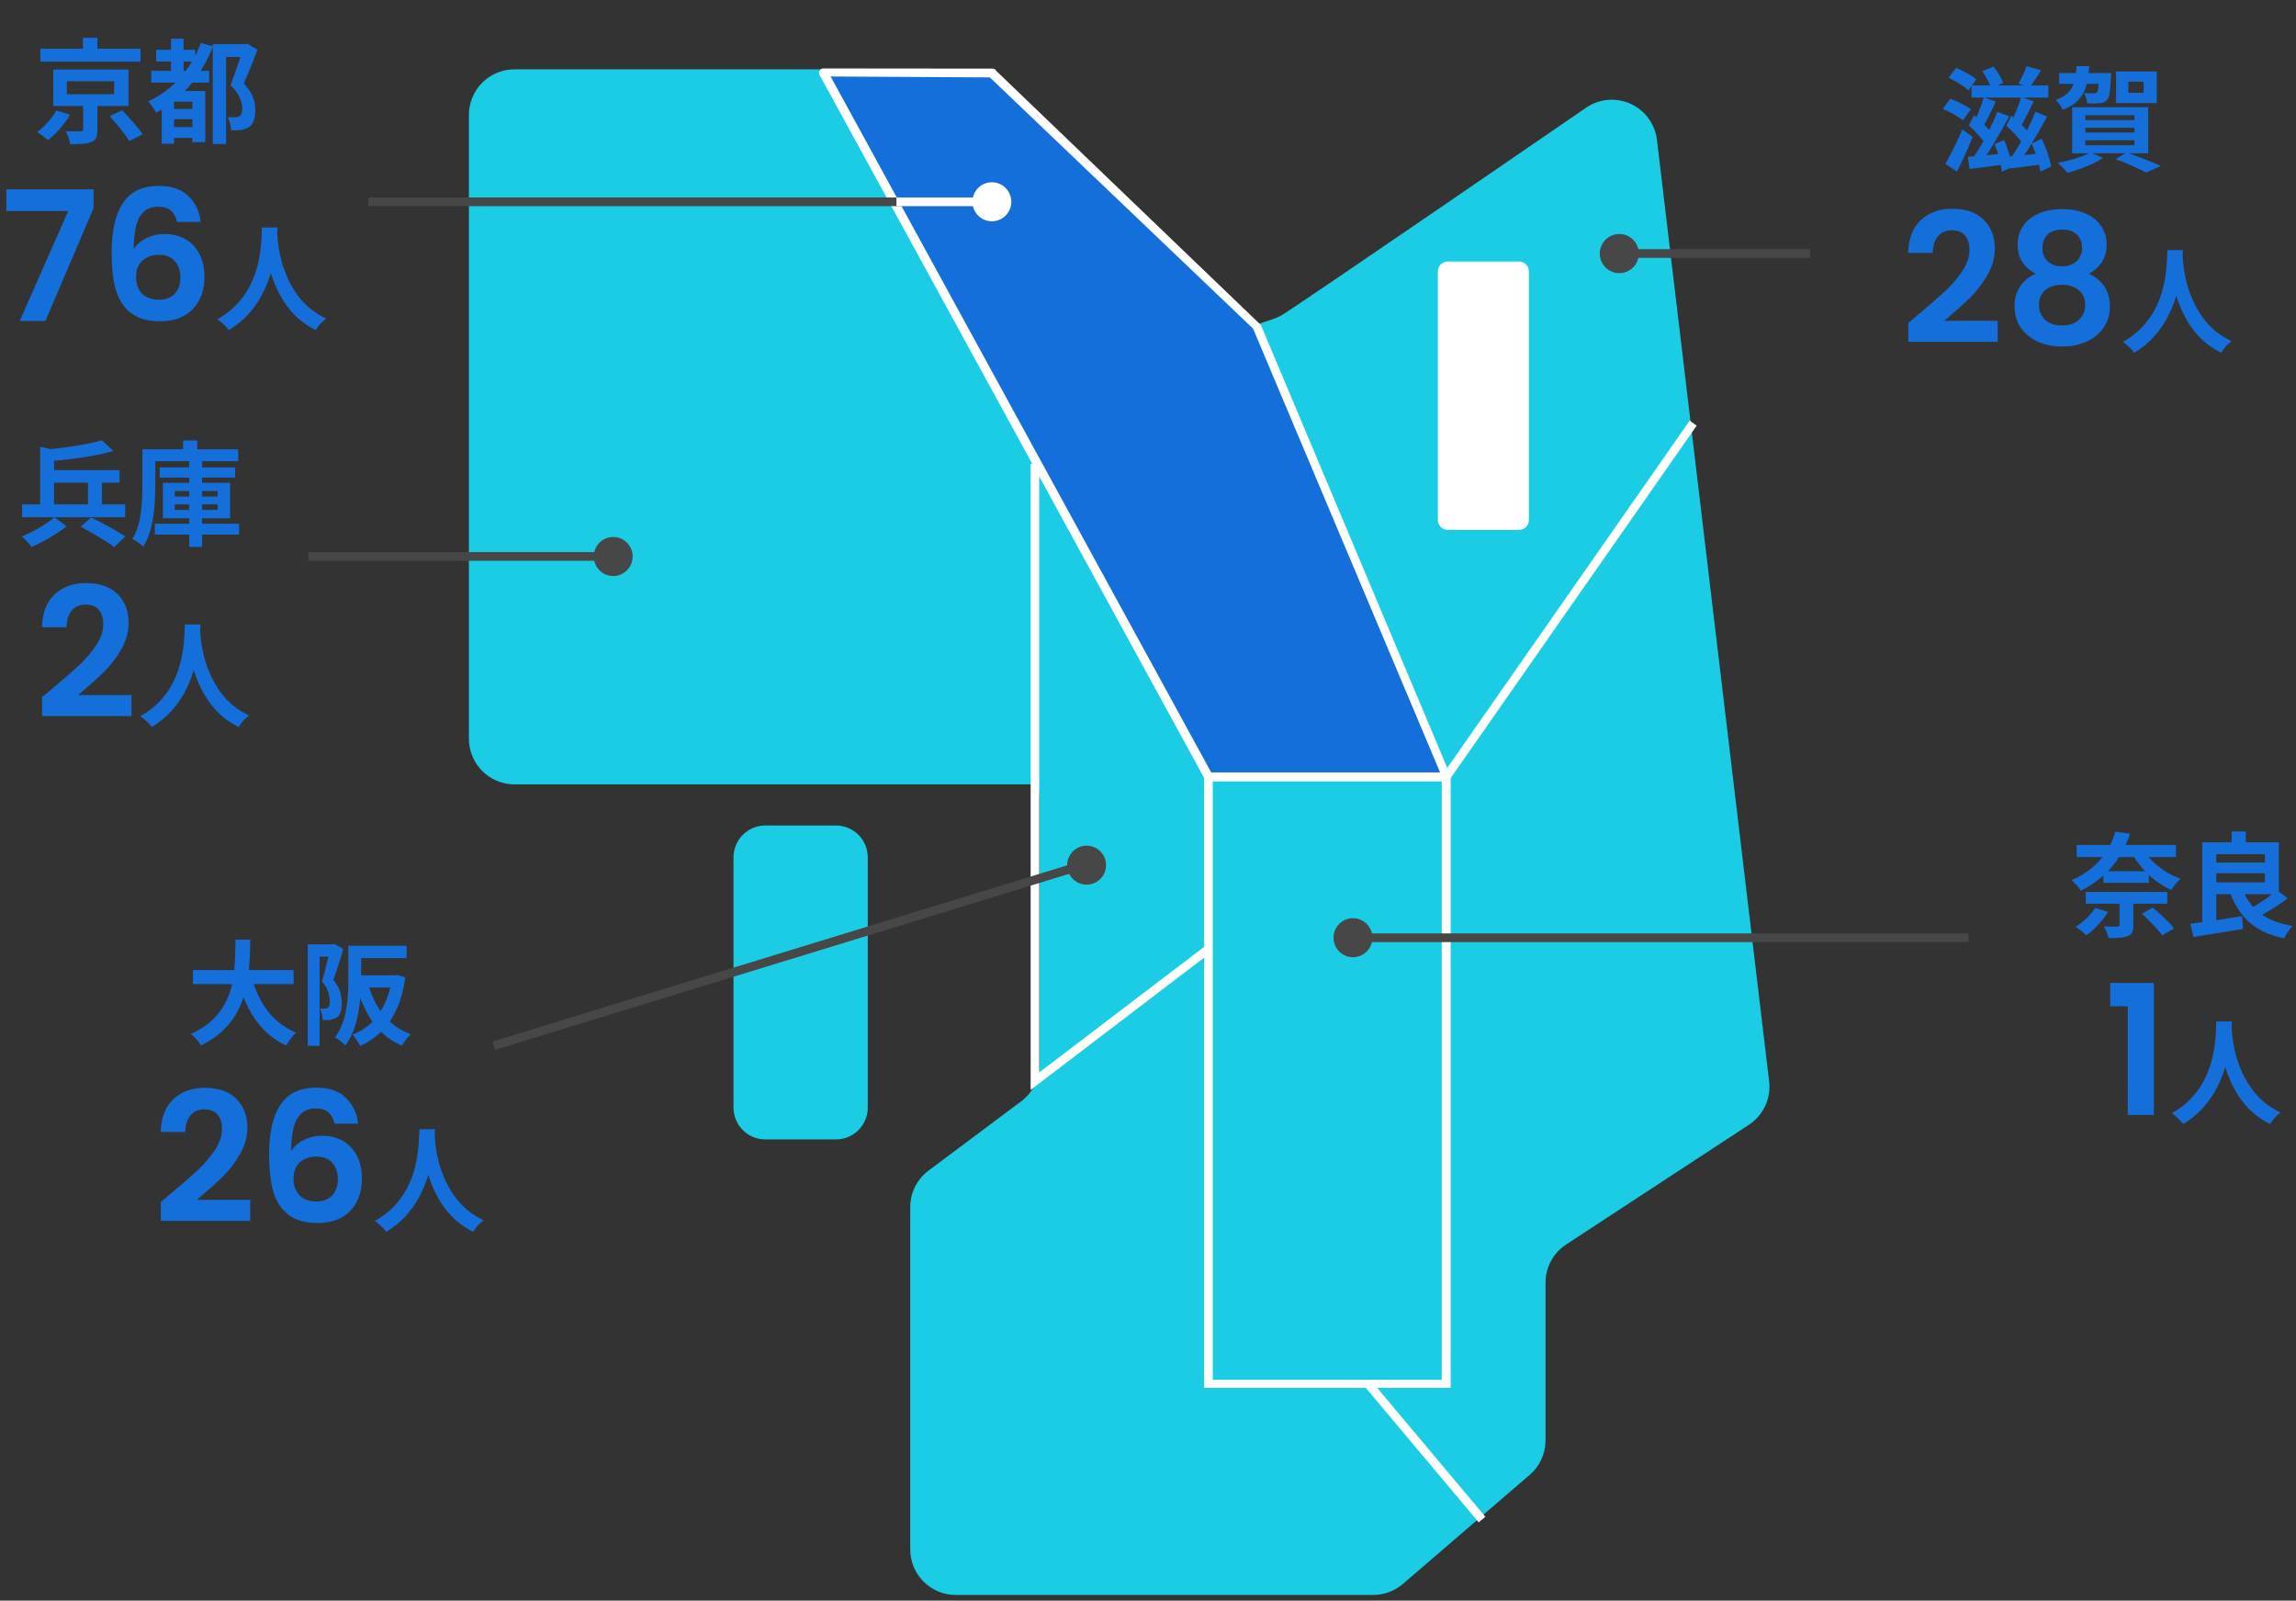 <svg width="406" height="283" viewBox="0 0 406 283" fill="none" xmlns="http://www.w3.org/2000/svg">
<rect x="0" y="0" width="406" height="283" fill="#333333" stroke="none"/>
<path d="M312.829 191.133L293.003 24.779C292.846 23.4 292.336 22.085 291.523 20.961C290.71 19.838 289.621 18.943 288.363 18.365C287.104 17.787 285.718 17.544 284.338 17.661C282.959 17.777 281.632 18.249 280.488 19.03C280.488 19.03 228.5 54.745 226.5 55.813C224.5 56.882 220.525 57.552 219.91 58.717C219.295 59.882 222.974 61.179 222.973 62.497V125.026C222.973 127.169 222.124 129.223 220.613 130.738C219.102 132.254 217.053 133.105 214.916 133.105H191.865C189.731 133.105 185.684 133.954 184.173 135.466C182.663 136.977 183.812 139.028 183.808 141.168V188.244C183.81 189.5 183.519 190.739 182.959 191.862C182.399 192.985 181.585 193.961 180.582 194.713L164.182 206.974C163.179 207.726 162.365 208.702 161.805 209.825C161.245 210.948 160.954 212.187 160.956 213.442V273.93C160.956 276.068 161.803 278.119 163.311 279.631C164.82 281.144 166.865 281.993 168.998 281.993H242.818C244.741 281.992 246.601 281.304 248.065 280.053L270.428 260.82C271.322 260.07 272.041 259.134 272.537 258.076C273.032 257.019 273.291 255.865 273.295 254.697V226.781C273.294 225.439 273.628 224.117 274.267 222.937C274.905 221.757 275.828 220.756 276.951 220.025L309.278 198.852C310.528 198.024 311.523 196.862 312.151 195.499C312.779 194.135 313.015 192.622 312.833 191.131L312.829 191.133Z" fill="#1ACDE5"/>
<path d="M268.935 58.214H227.135C225.022 58.219 220.992 57.387 219.487 55.899L177.527 14.573C176.024 13.091 174.001 12.26 171.893 12.259H90.993C89.934 12.254 88.884 12.459 87.905 12.862C86.925 13.265 86.034 13.859 85.284 14.608C84.533 15.357 83.938 16.248 83.531 17.228C83.125 18.209 82.916 19.261 82.916 20.322V130.603C82.916 132.743 83.763 134.795 85.27 136.31C86.778 137.825 88.824 138.678 90.958 138.682H268.935C271.072 138.682 273.121 137.83 274.632 136.315C276.143 134.8 276.992 132.745 276.992 130.603V66.291C276.992 64.149 276.143 62.094 274.632 60.579C273.121 59.065 271.072 58.214 268.935 58.214Z" fill="#1ACDE5"/>
<path d="M255.759 137.359L221.97 57.581C221.03 57.187 220.173 56.616 219.447 55.899L177.53 14.573C176.027 13.091 174.004 12.26 171.896 12.258H144.716L213.684 137.316L255.759 137.359Z" fill="#146FDB"/>
<path d="M147.827 145.954H135.327C132.223 145.954 129.707 148.477 129.707 151.589V195.819C129.707 198.931 132.223 201.454 135.327 201.454H147.827C150.931 201.454 153.447 198.931 153.447 195.819V151.589C153.447 148.477 150.931 145.954 147.827 145.954Z" fill="#1ACDE5"/>
<path d="M268.603 46.239H256.004C255.037 46.239 254.254 47.025 254.254 47.994V91.934C254.254 92.904 255.037 93.689 256.004 93.689H268.603C269.569 93.689 270.353 92.904 270.353 91.934V47.994C270.353 47.025 269.569 46.239 268.603 46.239Z" fill="white"/>
<path d="M255.76 138.121H213.685C213.549 138.12 213.416 138.081 213.3 138.011C213.184 137.94 213.089 137.84 213.025 137.72L144.914 13.237C144.854 13.122 144.822 12.994 144.822 12.864C144.822 12.734 144.854 12.605 144.914 12.49C144.975 12.378 145.064 12.284 145.172 12.216C145.279 12.148 145.403 12.109 145.53 12.102L175.45 12.131C175.603 12.121 175.755 12.157 175.888 12.234C176.02 12.31 176.127 12.425 176.195 12.562L222.974 57.479L256.462 137.058C256.51 137.175 256.529 137.301 256.516 137.427C256.504 137.552 256.46 137.673 256.39 137.777C256.323 137.884 256.23 137.972 256.12 138.032C256.01 138.092 255.886 138.123 255.76 138.121ZM214.187 136.583H254.656L221.584 58.11L175.034 13.684L146.878 13.525L214.187 136.583Z" fill="white"/>
<path d="M182.247 192.699V82.003H183.767V189.609L213.227 167.185L214.144 168.389L182.247 192.699Z" fill="white"/>
<path d="M298.783 74.377L255.13 136.906L256.368 137.789L300.021 75.261L298.783 74.377Z" fill="white"/>
<path d="M242.404 244.05L241.227 245.035L261.475 269.154L262.653 268.168L242.404 244.05Z" fill="white"/>
<path d="M256.519 245.381H212.925V136.568H256.519V245.381ZM214.458 243.943H254.942V138.12H214.459L214.458 243.943Z" fill="white"/>
<path d="M192.084 151.958L87.112 184.138L87.56 185.609L192.532 153.429L192.084 151.958Z" fill="#474747"/>
<path d="M193.156 156.26C193.807 156.06 194.383 155.67 194.813 155.141C195.243 154.612 195.507 153.967 195.571 153.288C195.635 152.609 195.497 151.926 195.174 151.325C194.851 150.724 194.358 150.233 193.757 149.913C193.155 149.594 192.473 149.46 191.796 149.53C191.119 149.599 190.478 149.868 189.953 150.303C189.429 150.737 189.044 151.318 188.849 151.972C188.654 152.626 188.656 153.323 188.856 153.975C188.989 154.408 189.205 154.811 189.493 155.16C189.781 155.51 190.134 155.799 190.534 156.011C190.933 156.223 191.37 156.354 191.82 156.397C192.27 156.44 192.724 156.393 193.156 156.26Z" fill="#474747"/>
<path d="M108.605 97.614H54.517V99.152H108.605V97.614Z" fill="#474747"/>
<path d="M108.433 101.84C110.333 101.84 111.874 100.296 111.874 98.39C111.874 96.484 110.333 94.94 108.433 94.94C106.533 94.94 104.992 96.484 104.992 98.39C104.992 100.296 106.533 101.84 108.433 101.84Z" fill="#474747"/>
<path d="M175.58 34.913H65.139V36.451H175.58V34.913Z" fill="#474747"/>
<path d="M175.409 39.124C176.205 39.12 176.975 38.84 177.588 38.331C178.2 37.822 178.618 37.115 178.77 36.332C178.922 35.549 178.798 34.737 178.42 34.035C178.042 33.332 177.433 32.783 176.696 32.481C175.96 32.179 175.142 32.142 174.381 32.376C173.62 32.611 172.964 33.102 172.524 33.767C172.085 34.433 171.888 35.23 171.969 36.024C172.05 36.818 172.402 37.559 172.967 38.121C173.288 38.441 173.669 38.695 174.088 38.867C174.507 39.039 174.956 39.126 175.409 39.124Z" fill="#474747"/>
<path d="M175.58 34.913H158.521V36.451H175.58V34.913Z" fill="white"/>
<path d="M175.409 39.124C176.205 39.12 176.975 38.84 177.588 38.331C178.2 37.822 178.618 37.115 178.77 36.332C178.922 35.549 178.798 34.737 178.42 34.035C178.042 33.332 177.433 32.783 176.696 32.481C175.96 32.179 175.142 32.142 174.381 32.376C173.62 32.611 172.964 33.102 172.524 33.767C172.085 34.433 171.888 35.23 171.969 36.024C172.05 36.818 172.402 37.559 172.967 38.121C173.288 38.441 173.669 38.695 174.088 38.867C174.507 39.039 174.956 39.126 175.409 39.124Z" fill="white"/>
<path d="M320.084 44.054H286.18V45.593H320.084V44.054Z" fill="#474747"/>
<path d="M286.352 41.367C285.668 41.364 284.999 41.565 284.429 41.944C283.859 42.323 283.414 42.863 283.15 43.496C282.886 44.129 282.816 44.826 282.948 45.499C283.079 46.172 283.407 46.79 283.89 47.276C284.373 47.762 284.988 48.093 285.659 48.228C286.329 48.363 287.025 48.295 287.657 48.033C288.289 47.772 288.829 47.328 289.21 46.758C289.59 46.188 289.793 45.517 289.793 44.832C289.793 43.915 289.431 43.036 288.786 42.387C288.141 41.738 287.266 41.371 286.352 41.367Z" fill="#474747"/>
<path d="M348.095 165.03H239.073V166.568H348.095V165.03Z" fill="#474747"/>
<path d="M239.245 169.242C241.145 169.242 242.686 167.697 242.686 165.792C242.686 163.886 241.145 162.341 239.245 162.341C237.345 162.341 235.804 163.886 235.804 165.792C235.804 167.697 237.345 169.242 239.245 169.242Z" fill="#474747"/>
<path d="M7.14 8.604H24.84V10.904H7.14V8.604ZM14.66 6.684H17.22V9.744H14.66V6.684ZM11.82 14.364V16.664H20.18V14.364H11.82ZM9.42 12.304H22.72V18.744H9.42V12.304ZM19.4 20.544L21.6 19.504C22.013 19.917 22.447 20.377 22.9 20.884C23.367 21.391 23.807 21.897 24.22 22.404C24.633 22.897 24.973 23.344 25.24 23.744L22.86 24.944C22.647 24.557 22.34 24.111 21.94 23.604C21.553 23.084 21.133 22.557 20.68 22.024C20.24 21.491 19.813 20.997 19.4 20.544ZM14.7 17.904H17.22V22.964C17.22 23.564 17.147 24.031 17 24.364C16.853 24.697 16.553 24.951 16.1 25.124C15.66 25.297 15.133 25.397 14.52 25.424C13.92 25.464 13.22 25.484 12.42 25.484C12.367 25.124 12.26 24.731 12.1 24.304C11.953 23.877 11.807 23.504 11.66 23.184C11.993 23.197 12.34 23.211 12.7 23.224C13.073 23.224 13.4 23.224 13.68 23.224C13.973 23.224 14.167 23.224 14.26 23.224C14.433 23.211 14.547 23.184 14.6 23.144C14.667 23.104 14.7 23.017 14.7 22.884V17.904ZM9.96 19.524L12.4 20.284C12.08 20.817 11.707 21.364 11.28 21.924C10.853 22.471 10.4 22.991 9.92 23.484C9.453 23.964 8.987 24.391 8.52 24.764C8.253 24.537 7.927 24.284 7.54 24.004C7.167 23.737 6.84 23.524 6.56 23.364C7.013 23.031 7.453 22.651 7.88 22.224C8.32 21.784 8.72 21.331 9.08 20.864C9.453 20.384 9.747 19.937 9.96 19.524ZM27.62 8.804H34.52V10.884H27.62V8.804ZM30 22.464H35.04V24.384H30V22.464ZM30 19.264H35.1V21.064H30V19.264ZM26.74 12.524H36.98V14.604H26.74V12.524ZM30.24 6.844H32.46V13.884H30.24V6.844ZM35.5 7.584L37.66 8.184C36.647 10.811 35.28 13.124 33.56 15.124C31.853 17.111 29.867 18.711 27.6 19.924C27.52 19.751 27.393 19.544 27.22 19.304C27.06 19.051 26.893 18.797 26.72 18.544C26.547 18.291 26.38 18.084 26.22 17.924C28.38 16.911 30.253 15.524 31.84 13.764C33.427 11.991 34.647 9.931 35.5 7.584ZM30.78 16.084H35V17.984H30.78V25.424H28.6V17.464L29.92 16.084H30.78ZM34.02 16.084H36.3V25.144H34.02V16.084ZM37.62 7.804H43.52V10.064H39.98V25.464H37.62V7.804ZM42.96 7.804H43.42L43.78 7.724L45.52 8.804C45.16 9.764 44.767 10.777 44.34 11.844C43.913 12.897 43.5 13.871 43.1 14.764C43.673 15.364 44.107 15.937 44.4 16.484C44.693 17.031 44.887 17.557 44.98 18.064C45.087 18.557 45.14 19.017 45.14 19.444C45.14 20.191 45.053 20.817 44.88 21.324C44.707 21.817 44.42 22.197 44.02 22.464C43.647 22.731 43.173 22.904 42.6 22.984C42.373 23.011 42.1 23.031 41.78 23.044C41.473 23.044 41.167 23.037 40.86 23.024C40.847 22.691 40.787 22.304 40.68 21.864C40.573 21.411 40.427 21.024 40.24 20.704C40.493 20.717 40.727 20.731 40.94 20.744C41.153 20.744 41.34 20.744 41.5 20.744C41.66 20.731 41.813 20.711 41.96 20.684C42.107 20.657 42.233 20.611 42.34 20.544C42.527 20.437 42.653 20.271 42.72 20.044C42.8 19.817 42.84 19.531 42.84 19.184C42.84 18.637 42.693 18.011 42.4 17.304C42.12 16.597 41.573 15.851 40.76 15.064C40.96 14.571 41.16 14.031 41.36 13.444C41.573 12.844 41.78 12.251 41.98 11.664C42.193 11.064 42.38 10.497 42.54 9.964C42.713 9.431 42.853 8.984 42.96 8.624V7.804Z" fill="#146FDB"/>
<path d="M16.544 36.802L8.032 56.738H3.488L12.064 37.314H1.12V33.474H16.544V36.802ZM31.323 39.234C31.11 38.338 30.737 37.666 30.203 37.218C29.691 36.77 28.945 36.546 27.963 36.546C26.491 36.546 25.403 37.144 24.699 38.338C24.017 39.512 23.665 41.432 23.643 44.098C24.155 43.245 24.902 42.584 25.883 42.114C26.865 41.624 27.931 41.378 29.083 41.378C30.47 41.378 31.697 41.677 32.763 42.274C33.83 42.872 34.662 43.746 35.259 44.898C35.857 46.029 36.155 47.394 36.155 48.994C36.155 50.509 35.846 51.864 35.227 53.058C34.63 54.232 33.745 55.149 32.571 55.81C31.398 56.472 30.001 56.802 28.379 56.802C26.161 56.802 24.411 56.312 23.131 55.33C21.873 54.349 20.987 52.984 20.475 51.234C19.985 49.464 19.739 47.288 19.739 44.706C19.739 40.802 20.411 37.858 21.755 35.874C23.099 33.869 25.222 32.866 28.123 32.866C30.363 32.866 32.102 33.474 33.339 34.69C34.577 35.906 35.291 37.421 35.483 39.234H31.323ZM28.059 45.058C26.929 45.058 25.979 45.389 25.211 46.05C24.443 46.712 24.059 47.672 24.059 48.93C24.059 50.189 24.411 51.181 25.115 51.906C25.841 52.632 26.854 52.994 28.155 52.994C29.307 52.994 30.214 52.642 30.875 51.938C31.558 51.234 31.899 50.285 31.899 49.09C31.899 47.853 31.569 46.872 30.907 46.146C30.267 45.421 29.318 45.058 28.059 45.058ZM46.32 40.218H49.08C49.053 40.778 49.007 41.498 48.94 42.378C48.873 43.258 48.747 44.238 48.56 45.318C48.387 46.385 48.12 47.505 47.76 48.678C47.4 49.852 46.907 51.025 46.28 52.198C45.667 53.358 44.88 54.472 43.92 55.538C42.973 56.592 41.82 57.532 40.46 58.358C40.247 58.052 39.953 57.725 39.58 57.378C39.22 57.032 38.84 56.718 38.44 56.438C39.773 55.692 40.893 54.838 41.8 53.878C42.707 52.918 43.447 51.912 44.02 50.858C44.593 49.792 45.033 48.725 45.34 47.658C45.647 46.578 45.867 45.558 46 44.598C46.133 43.638 46.213 42.778 46.24 42.018C46.267 41.258 46.293 40.658 46.32 40.218ZM48.98 40.758C48.993 41.012 49.02 41.412 49.06 41.958C49.1 42.505 49.18 43.158 49.3 43.918C49.42 44.678 49.6 45.505 49.84 46.398C50.093 47.278 50.427 48.185 50.84 49.118C51.253 50.052 51.767 50.965 52.38 51.858C52.993 52.752 53.733 53.578 54.6 54.338C55.48 55.098 56.507 55.758 57.68 56.318C57.293 56.598 56.933 56.925 56.6 57.298C56.28 57.672 56.02 58.025 55.82 58.358C54.593 57.745 53.52 57.018 52.6 56.178C51.693 55.325 50.913 54.405 50.26 53.418C49.62 52.418 49.087 51.405 48.66 50.378C48.233 49.352 47.887 48.345 47.62 47.358C47.367 46.358 47.173 45.432 47.04 44.578C46.907 43.725 46.813 42.985 46.76 42.358C46.72 41.732 46.687 41.278 46.66 40.998L48.98 40.758Z" fill="#146FDB"/>
<path d="M15.56 83.856H18.02V90.056H15.56V83.856ZM3.92 89.176H22.14V91.456H3.92V89.176ZM8.36 83.116H21.14V85.336H8.36V83.116ZM14.26 93.116L16.12 91.496C16.587 91.723 17.093 91.976 17.64 92.256C18.2 92.536 18.753 92.83 19.3 93.136C19.86 93.443 20.387 93.75 20.88 94.056C21.387 94.35 21.82 94.616 22.18 94.856L20.18 96.716C19.753 96.383 19.2 96.003 18.52 95.576C17.84 95.15 17.12 94.723 16.36 94.296C15.613 93.856 14.913 93.463 14.26 93.116ZM7.1 78.996L9.56 79.536V90.136H7.1V78.996ZM18.02 77.836L20.06 79.756C18.94 80.063 17.72 80.336 16.4 80.576C15.093 80.816 13.753 81.016 12.38 81.176C11.02 81.336 9.7 81.47 8.42 81.576C8.367 81.283 8.267 80.936 8.12 80.536C7.987 80.123 7.853 79.79 7.72 79.536C8.653 79.443 9.593 79.343 10.54 79.236C11.487 79.116 12.413 78.983 13.32 78.836C14.227 78.69 15.08 78.536 15.88 78.376C16.68 78.203 17.393 78.023 18.02 77.836ZM9.62 91.456L11.8 93.056C11.253 93.483 10.62 93.923 9.9 94.376C9.193 94.83 8.467 95.256 7.72 95.656C6.973 96.07 6.26 96.423 5.58 96.716C5.38 96.436 5.113 96.116 4.78 95.756C4.447 95.396 4.14 95.096 3.86 94.856C4.527 94.59 5.22 94.263 5.94 93.876C6.673 93.49 7.36 93.083 8 92.656C8.653 92.23 9.193 91.83 9.62 91.456ZM28.24 82.636H41.58V84.436H28.24V82.636ZM27.38 92.596H42.28V94.516H27.38V92.596ZM33.46 81.516H35.74V96.696H33.46V81.516ZM30.9 89.176V90.156H38.48V89.176H30.9ZM30.9 86.816V87.796H38.48V86.816H30.9ZM28.8 85.356H40.68V91.636H28.8V85.356ZM32.38 77.876H34.88V80.716H32.38V77.876ZM26.3 79.436H42.12V81.536H26.3V79.436ZM25.18 79.436H27.46V85.956C27.46 86.756 27.433 87.63 27.38 88.576C27.34 89.51 27.24 90.463 27.08 91.436C26.933 92.396 26.72 93.323 26.44 94.216C26.16 95.11 25.787 95.923 25.32 96.656C25.187 96.51 25 96.343 24.76 96.156C24.533 95.983 24.293 95.81 24.04 95.636C23.8 95.476 23.587 95.363 23.4 95.296C23.813 94.63 24.14 93.903 24.38 93.116C24.62 92.33 24.793 91.523 24.9 90.696C25.02 89.856 25.093 89.036 25.12 88.236C25.16 87.423 25.18 86.663 25.18 85.956V79.436Z" fill="#146FDB"/>
<path d="M9.104 121.871C11.152 120.165 12.784 118.746 14 117.615C15.216 116.463 16.229 115.269 17.04 114.031C17.851 112.794 18.256 111.578 18.256 110.383C18.256 109.295 18 108.442 17.488 107.823C16.976 107.205 16.187 106.895 15.12 106.895C14.053 106.895 13.232 107.258 12.656 107.983C12.08 108.687 11.781 109.658 11.76 110.895H7.408C7.493 108.335 8.251 106.394 9.68 105.071C11.131 103.749 12.965 103.087 15.184 103.087C17.616 103.087 19.483 103.738 20.784 105.039C22.085 106.319 22.736 108.015 22.736 110.127C22.736 111.791 22.288 113.381 21.392 114.895C20.496 116.41 19.472 117.733 18.32 118.863C17.168 119.973 15.664 121.317 13.808 122.895H23.248V126.607H7.44V123.279L9.104 121.871ZM32.695 110.407H35.455C35.428 110.967 35.382 111.687 35.315 112.567C35.248 113.447 35.122 114.427 34.935 115.507C34.762 116.574 34.495 117.694 34.135 118.867C33.775 120.041 33.282 121.214 32.655 122.387C32.042 123.547 31.255 124.661 30.295 125.727C29.348 126.781 28.195 127.721 26.835 128.547C26.622 128.241 26.328 127.914 25.955 127.567C25.595 127.221 25.215 126.907 24.815 126.627C26.148 125.881 27.268 125.027 28.175 124.067C29.082 123.107 29.822 122.101 30.395 121.047C30.968 119.981 31.408 118.914 31.715 117.847C32.022 116.767 32.242 115.747 32.375 114.787C32.508 113.827 32.588 112.967 32.615 112.207C32.642 111.447 32.668 110.847 32.695 110.407ZM35.355 110.947C35.368 111.201 35.395 111.601 35.435 112.147C35.475 112.694 35.555 113.347 35.675 114.107C35.795 114.867 35.975 115.694 36.215 116.587C36.468 117.467 36.802 118.374 37.215 119.307C37.628 120.241 38.142 121.154 38.755 122.047C39.368 122.941 40.108 123.767 40.975 124.527C41.855 125.287 42.882 125.947 44.055 126.507C43.668 126.787 43.308 127.114 42.975 127.487C42.655 127.861 42.395 128.214 42.195 128.547C40.968 127.934 39.895 127.207 38.975 126.367C38.068 125.514 37.288 124.594 36.635 123.607C35.995 122.607 35.462 121.594 35.035 120.567C34.608 119.541 34.262 118.534 33.995 117.547C33.742 116.547 33.548 115.621 33.415 114.767C33.282 113.914 33.188 113.174 33.135 112.547C33.095 111.921 33.062 111.467 33.035 111.187L35.355 110.947Z" fill="#146FDB"/>
<path d="M34.12 171.514H51.92V173.994H34.12V171.514ZM44.4 172.514C44.8 174.034 45.353 175.454 46.06 176.774C46.767 178.094 47.64 179.247 48.68 180.234C49.733 181.221 50.96 182.001 52.36 182.574C52.16 182.747 51.947 182.967 51.72 183.234C51.507 183.501 51.293 183.774 51.08 184.054C50.88 184.347 50.713 184.607 50.58 184.834C49.047 184.114 47.727 183.187 46.62 182.054C45.527 180.921 44.607 179.601 43.86 178.094C43.113 176.574 42.487 174.901 41.98 173.074L44.4 172.514ZM41.64 166.134H44.26C44.247 167.147 44.213 168.221 44.16 169.354C44.12 170.474 44.02 171.614 43.86 172.774C43.7 173.934 43.44 175.087 43.08 176.234C42.733 177.367 42.24 178.461 41.6 179.514C40.973 180.554 40.16 181.527 39.16 182.434C38.173 183.341 36.967 184.141 35.54 184.834C35.353 184.514 35.093 184.161 34.76 183.774C34.427 183.387 34.087 183.067 33.74 182.814C35.1 182.201 36.24 181.494 37.16 180.694C38.08 179.881 38.827 179.007 39.4 178.074C39.987 177.127 40.433 176.147 40.74 175.134C41.047 174.107 41.253 173.074 41.36 172.034C41.48 170.994 41.553 169.974 41.58 168.974C41.607 167.974 41.627 167.027 41.64 166.134ZM62.52 167.214H71.9V169.394H62.52V167.214ZM61.6 167.214H63.86V173.074C63.86 173.927 63.827 174.867 63.76 175.894C63.693 176.921 63.56 177.974 63.36 179.054C63.173 180.121 62.893 181.154 62.52 182.154C62.147 183.154 61.66 184.054 61.06 184.854C60.94 184.707 60.767 184.534 60.54 184.334C60.313 184.147 60.08 183.967 59.84 183.794C59.613 183.621 59.413 183.494 59.24 183.414C59.787 182.667 60.22 181.861 60.54 180.994C60.86 180.127 61.093 179.234 61.24 178.314C61.4 177.394 61.5 176.487 61.54 175.594C61.58 174.687 61.6 173.847 61.6 173.074V167.214ZM62.6 172.434H69.84V174.594H62.6V172.434ZM69.34 172.434H69.76L70.18 172.374L71.68 172.774C71.373 174.934 70.867 176.801 70.16 178.374C69.453 179.947 68.56 181.267 67.48 182.334C66.413 183.401 65.153 184.267 63.7 184.934C63.607 184.734 63.48 184.507 63.32 184.254C63.173 184.014 63.007 183.767 62.82 183.514C62.647 183.274 62.48 183.081 62.32 182.934C63.587 182.454 64.7 181.754 65.66 180.834C66.62 179.901 67.413 178.761 68.04 177.414C68.667 176.067 69.1 174.547 69.34 172.854V172.434ZM65.1 173.994C65.487 175.381 66.013 176.654 66.68 177.814C67.36 178.974 68.193 179.987 69.18 180.854C70.167 181.707 71.32 182.374 72.64 182.854C72.48 183.014 72.293 183.214 72.08 183.454C71.88 183.694 71.687 183.941 71.5 184.194C71.327 184.447 71.187 184.681 71.08 184.894C69.68 184.281 68.467 183.474 67.44 182.474C66.413 181.474 65.547 180.301 64.84 178.954C64.133 177.607 63.547 176.114 63.08 174.474L65.1 173.994ZM54.42 166.974H59.14V169.134H56.52V184.914H54.42V166.974ZM58.42 166.974H58.8L59.14 166.894L60.7 167.794C60.54 168.354 60.36 168.961 60.16 169.614C59.96 170.267 59.753 170.907 59.54 171.534C59.34 172.161 59.147 172.734 58.96 173.254C59.573 174.014 59.973 174.734 60.16 175.414C60.347 176.094 60.44 176.727 60.44 177.314C60.44 177.954 60.367 178.487 60.22 178.914C60.087 179.341 59.86 179.667 59.54 179.894C59.38 180.001 59.2 180.087 59 180.154C58.813 180.221 58.613 180.274 58.4 180.314C58.027 180.354 57.587 180.367 57.08 180.354C57.067 180.074 57.013 179.734 56.92 179.334C56.84 178.934 56.72 178.594 56.56 178.314C56.747 178.327 56.907 178.334 57.04 178.334C57.187 178.334 57.32 178.334 57.44 178.334C57.68 178.321 57.867 178.261 58 178.154C58.12 178.061 58.2 177.921 58.24 177.734C58.293 177.534 58.32 177.294 58.32 177.014C58.32 176.547 58.227 176.014 58.04 175.414C57.867 174.814 57.5 174.181 56.94 173.514C57.073 173.061 57.207 172.567 57.34 172.034C57.487 171.487 57.627 170.941 57.76 170.394C57.907 169.847 58.033 169.341 58.14 168.874C58.26 168.394 58.353 167.994 58.42 167.674V166.974Z" fill="#146FDB"/>
<path d="M30.104 211.112C32.152 209.406 33.784 207.987 35 206.856C36.216 205.704 37.229 204.51 38.04 203.272C38.851 202.035 39.256 200.819 39.256 199.624C39.256 198.536 39 197.683 38.488 197.064C37.976 196.446 37.187 196.136 36.12 196.136C35.053 196.136 34.232 196.499 33.656 197.224C33.08 197.928 32.781 198.899 32.76 200.136H28.408C28.493 197.576 29.251 195.635 30.68 194.312C32.131 192.99 33.965 192.328 36.184 192.328C38.616 192.328 40.483 192.979 41.784 194.28C43.085 195.56 43.736 197.256 43.736 199.368C43.736 201.032 43.288 202.622 42.392 204.136C41.496 205.651 40.472 206.974 39.32 208.104C38.168 209.214 36.664 210.558 34.808 212.136H44.248V215.848H28.44V212.52L30.104 211.112ZM59.167 198.664C58.954 197.768 58.58 197.096 58.047 196.648C57.535 196.2 56.788 195.976 55.807 195.976C54.335 195.976 53.247 196.574 52.543 197.768C51.86 198.942 51.508 200.862 51.487 203.528C51.999 202.675 52.746 202.014 53.727 201.544C54.708 201.054 55.775 200.808 56.927 200.808C58.314 200.808 59.54 201.107 60.607 201.704C61.674 202.302 62.506 203.176 63.103 204.328C63.7 205.459 63.999 206.824 63.999 208.424C63.999 209.939 63.69 211.294 63.071 212.488C62.474 213.662 61.588 214.579 60.415 215.24C59.242 215.902 57.844 216.232 56.223 216.232C54.004 216.232 52.255 215.742 50.975 214.76C49.716 213.779 48.831 212.414 48.319 210.664C47.828 208.894 47.583 206.718 47.583 204.136C47.583 200.232 48.255 197.288 49.599 195.304C50.943 193.299 53.066 192.296 55.967 192.296C58.207 192.296 59.946 192.904 61.183 194.12C62.42 195.336 63.135 196.851 63.327 198.664H59.167ZM55.903 204.488C54.772 204.488 53.823 204.819 53.055 205.48C52.287 206.142 51.903 207.102 51.903 208.36C51.903 209.619 52.255 210.611 52.959 211.336C53.684 212.062 54.698 212.424 55.999 212.424C57.151 212.424 58.058 212.072 58.719 211.368C59.402 210.664 59.743 209.715 59.743 208.52C59.743 207.283 59.412 206.302 58.751 205.576C58.111 204.851 57.162 204.488 55.903 204.488ZM74.164 199.648H76.924C76.897 200.208 76.85 200.928 76.784 201.808C76.717 202.688 76.59 203.668 76.404 204.748C76.23 205.815 75.964 206.935 75.604 208.108C75.244 209.282 74.75 210.455 74.124 211.628C73.51 212.788 72.724 213.902 71.764 214.968C70.817 216.022 69.664 216.962 68.304 217.788C68.09 217.482 67.797 217.155 67.424 216.808C67.064 216.462 66.684 216.148 66.284 215.868C67.617 215.122 68.737 214.268 69.644 213.308C70.55 212.348 71.29 211.342 71.864 210.288C72.437 209.222 72.877 208.155 73.184 207.088C73.49 206.008 73.71 204.988 73.844 204.028C73.977 203.068 74.057 202.208 74.084 201.448C74.11 200.688 74.137 200.088 74.164 199.648ZM76.824 200.188C76.837 200.442 76.864 200.842 76.904 201.388C76.944 201.935 77.024 202.588 77.144 203.348C77.264 204.108 77.444 204.935 77.684 205.828C77.937 206.708 78.27 207.615 78.684 208.548C79.097 209.482 79.61 210.395 80.224 211.288C80.837 212.182 81.577 213.008 82.444 213.768C83.324 214.528 84.35 215.188 85.524 215.748C85.137 216.028 84.777 216.355 84.444 216.728C84.124 217.102 83.864 217.455 83.664 217.788C82.437 217.175 81.364 216.448 80.444 215.608C79.537 214.755 78.757 213.835 78.104 212.848C77.464 211.848 76.93 210.835 76.504 209.808C76.077 208.782 75.73 207.775 75.464 206.788C75.21 205.788 75.017 204.862 74.884 204.008C74.75 203.155 74.657 202.415 74.604 201.788C74.564 201.162 74.53 200.708 74.504 200.428L76.824 200.188Z" fill="#146FDB"/>
<path d="M348.62 15.098H362.2V17.258H348.62V15.098ZM350.52 12.598L352.54 11.777C352.887 12.217 353.213 12.704 353.52 13.238C353.84 13.771 354.073 14.244 354.22 14.658L352.1 15.617C351.98 15.191 351.767 14.697 351.46 14.137C351.167 13.564 350.853 13.051 350.52 12.598ZM348.14 22.177L349.06 20.398C349.46 20.704 349.86 21.051 350.26 21.438C350.66 21.811 351.027 22.184 351.36 22.558C351.707 22.918 351.98 23.251 352.18 23.558L351.16 25.558C350.973 25.251 350.713 24.898 350.38 24.497C350.047 24.098 349.687 23.698 349.3 23.297C348.913 22.884 348.527 22.511 348.14 22.177ZM352.7 25.477L354.4 24.758C354.613 25.264 354.813 25.804 355 26.378C355.2 26.951 355.367 27.517 355.5 28.078C355.633 28.624 355.733 29.117 355.8 29.558L353.98 30.358C353.94 29.918 353.853 29.411 353.72 28.837C353.6 28.277 353.453 27.704 353.28 27.117C353.107 26.531 352.913 25.984 352.7 25.477ZM358.34 11.697L360.92 12.418C360.573 12.977 360.22 13.531 359.86 14.078C359.513 14.611 359.193 15.071 358.9 15.457L356.92 14.777C357.093 14.484 357.267 14.158 357.44 13.797C357.627 13.438 357.8 13.078 357.96 12.717C358.12 12.344 358.247 12.004 358.34 11.697ZM350.78 17.218L352.92 17.957C352.667 18.491 352.4 19.044 352.12 19.617C351.853 20.177 351.587 20.718 351.32 21.238C351.053 21.744 350.8 22.198 350.56 22.598L348.92 21.918C349.16 21.491 349.393 21.004 349.62 20.457C349.847 19.911 350.06 19.358 350.26 18.797C350.473 18.224 350.647 17.698 350.78 17.218ZM347.96 27.718C348.787 27.664 349.76 27.584 350.88 27.477C352.013 27.371 353.167 27.258 354.34 27.137L354.42 29.078C353.353 29.224 352.287 29.364 351.22 29.497C350.153 29.631 349.173 29.758 348.28 29.878L347.96 27.718ZM354.78 22.258L355.66 20.438C356.087 20.758 356.5 21.111 356.9 21.497C357.313 21.884 357.693 22.264 358.04 22.637C358.387 23.011 358.667 23.351 358.88 23.657L357.86 25.677C357.66 25.358 357.393 24.997 357.06 24.598C356.727 24.198 356.36 23.791 355.96 23.378C355.573 22.964 355.18 22.591 354.78 22.258ZM359.26 25.378L361.02 24.517C361.273 25.038 361.513 25.591 361.74 26.177C361.98 26.764 362.18 27.344 362.34 27.918C362.513 28.477 362.64 28.984 362.72 29.438L360.8 30.358C360.747 29.904 360.64 29.391 360.48 28.817C360.32 28.244 360.133 27.657 359.92 27.058C359.707 26.457 359.487 25.898 359.26 25.378ZM357.4 17.137L359.62 17.918C359.353 18.451 359.08 19.004 358.8 19.578C358.52 20.137 358.247 20.677 357.98 21.198C357.713 21.704 357.447 22.157 357.18 22.558L355.52 21.858C355.747 21.431 355.973 20.944 356.2 20.398C356.44 19.851 356.667 19.291 356.88 18.718C357.093 18.144 357.267 17.617 357.4 17.137ZM359.92 19.738L362 20.598C361.64 21.251 361.26 21.938 360.86 22.657C360.46 23.364 360.047 24.071 359.62 24.777C359.207 25.484 358.787 26.157 358.36 26.797C357.947 27.438 357.547 28.011 357.16 28.517L355.7 27.777C356.073 27.244 356.453 26.644 356.84 25.977C357.24 25.311 357.627 24.617 358 23.898C358.373 23.177 358.727 22.464 359.06 21.758C359.393 21.038 359.68 20.364 359.92 19.738ZM353.2 19.758L355.28 20.578C354.92 21.231 354.54 21.924 354.14 22.657C353.74 23.378 353.327 24.098 352.9 24.817C352.473 25.524 352.053 26.204 351.64 26.858C351.227 27.497 350.833 28.071 350.46 28.578L348.92 27.878C349.293 27.344 349.68 26.744 350.08 26.078C350.48 25.398 350.867 24.698 351.24 23.977C351.627 23.244 351.987 22.517 352.32 21.797C352.653 21.078 352.947 20.398 353.2 19.758ZM355.18 27.637C355.967 27.571 356.907 27.491 358 27.398C359.107 27.304 360.233 27.204 361.38 27.098L361.44 29.017C360.4 29.151 359.367 29.284 358.34 29.418C357.327 29.551 356.387 29.671 355.52 29.777L355.18 27.637ZM344.56 13.738L345.9 11.998C346.313 12.158 346.74 12.357 347.18 12.598C347.633 12.824 348.06 13.064 348.46 13.318C348.873 13.571 349.213 13.811 349.48 14.037L348.04 15.977C347.813 15.724 347.5 15.464 347.1 15.197C346.713 14.931 346.293 14.671 345.84 14.418C345.4 14.151 344.973 13.924 344.56 13.738ZM343.56 19.258L344.86 17.457C345.273 17.591 345.707 17.764 346.16 17.977C346.613 18.191 347.047 18.418 347.46 18.657C347.887 18.884 348.233 19.104 348.5 19.317L347.1 21.297C346.86 21.071 346.54 20.837 346.14 20.598C345.74 20.344 345.313 20.104 344.86 19.878C344.407 19.637 343.973 19.431 343.56 19.258ZM344 28.977C344.28 28.471 344.593 27.891 344.94 27.238C345.287 26.571 345.64 25.864 346 25.117C346.36 24.358 346.693 23.611 347 22.878L348.82 24.218C348.553 24.884 348.267 25.571 347.96 26.277C347.653 26.984 347.34 27.677 347.02 28.358C346.7 29.038 346.38 29.698 346.06 30.337L344 28.977ZM364.12 12.918H371.82V14.818H364.12V12.918ZM371.2 12.918H373.32C373.32 12.918 373.313 13.011 373.3 13.197C373.3 13.384 373.293 13.537 373.28 13.658C373.227 14.857 373.153 15.764 373.06 16.378C372.967 16.977 372.813 17.404 372.6 17.657C372.427 17.844 372.233 17.984 372.02 18.078C371.807 18.171 371.56 18.224 371.28 18.238C371.04 18.277 370.72 18.297 370.32 18.297C369.933 18.297 369.513 18.291 369.06 18.277C369.047 17.984 368.987 17.664 368.88 17.317C368.787 16.971 368.66 16.677 368.5 16.438C368.873 16.464 369.213 16.484 369.52 16.497C369.84 16.511 370.073 16.511 370.22 16.497C370.353 16.497 370.46 16.491 370.54 16.477C370.633 16.451 370.72 16.404 370.8 16.337C370.907 16.218 370.987 15.924 371.04 15.457C371.107 14.991 371.16 14.231 371.2 13.178V12.918ZM376.36 14.438V16.418H379.06V14.438H376.36ZM374.18 12.637H381.38V18.218H374.18V12.637ZM368.74 22.598V23.438H377.44V22.598H368.74ZM368.74 24.797V25.677H377.44V24.797H368.74ZM368.74 20.378V21.238H377.44V20.378H368.74ZM366.42 18.957H379.86V27.098H366.42V18.957ZM374.12 28.157L376.02 26.957C376.74 27.198 377.473 27.464 378.22 27.758C378.967 28.038 379.68 28.317 380.36 28.598C381.04 28.864 381.62 29.111 382.1 29.337L379.5 30.517C379.113 30.291 378.627 30.044 378.04 29.777C377.467 29.511 376.84 29.231 376.16 28.938C375.493 28.657 374.813 28.398 374.12 28.157ZM369.7 26.938L371.88 27.938C371.347 28.284 370.72 28.624 370 28.957C369.28 29.291 368.54 29.591 367.78 29.858C367.02 30.137 366.3 30.371 365.62 30.558C365.473 30.398 365.293 30.204 365.08 29.977C364.88 29.764 364.667 29.544 364.44 29.317C364.213 29.104 364.013 28.931 363.84 28.797C364.547 28.664 365.26 28.504 365.98 28.317C366.713 28.131 367.4 27.918 368.04 27.677C368.693 27.438 369.247 27.191 369.7 26.938ZM367.2 11.697H369.44C369.373 12.631 369.267 13.491 369.12 14.277C368.987 15.051 368.753 15.758 368.42 16.398C368.1 17.038 367.647 17.611 367.06 18.117C366.473 18.611 365.713 19.044 364.78 19.418C364.66 19.151 364.473 18.844 364.22 18.497C363.967 18.151 363.727 17.871 363.5 17.657C364.287 17.378 364.913 17.051 365.38 16.677C365.847 16.291 366.2 15.851 366.44 15.357C366.693 14.864 366.867 14.311 366.96 13.697C367.067 13.084 367.147 12.418 367.2 11.697Z" fill="#146FDB"/>
<path d="M339.104 55.693C341.152 53.986 342.784 52.568 344 51.437C345.216 50.285 346.229 49.09 347.04 47.853C347.851 46.616 348.256 45.4 348.256 44.205C348.256 43.117 348 42.264 347.488 41.645C346.976 41.026 346.187 40.717 345.12 40.717C344.053 40.717 343.232 41.08 342.656 41.805C342.08 42.509 341.781 43.48 341.76 44.717H337.408C337.493 42.157 338.251 40.216 339.68 38.893C341.131 37.57 342.965 36.909 345.184 36.909C347.616 36.909 349.483 37.56 350.784 38.861C352.085 40.141 352.736 41.837 352.736 43.949C352.736 45.613 352.288 47.202 351.392 48.717C350.496 50.232 349.472 51.554 348.32 52.685C347.168 53.794 345.664 55.138 343.808 56.717H353.248V60.429H337.44V57.101L339.104 55.693ZM359.975 48.397C357.842 47.288 356.775 45.57 356.775 43.245C356.775 42.093 357.063 41.048 357.639 40.109C358.236 39.149 359.122 38.392 360.295 37.837C361.49 37.261 362.94 36.973 364.647 36.973C366.354 36.973 367.794 37.261 368.967 37.837C370.162 38.392 371.047 39.149 371.623 40.109C372.22 41.048 372.519 42.093 372.519 43.245C372.519 44.418 372.231 45.453 371.655 46.349C371.079 47.224 370.311 47.906 369.351 48.397C370.524 48.909 371.442 49.656 372.103 50.637C372.764 51.618 373.095 52.781 373.095 54.125C373.095 55.576 372.722 56.845 371.975 57.933C371.25 59 370.247 59.821 368.967 60.397C367.687 60.973 366.247 61.261 364.647 61.261C363.047 61.261 361.607 60.973 360.327 60.397C359.068 59.821 358.066 59 357.319 57.933C356.594 56.845 356.231 55.576 356.231 54.125C356.231 52.781 356.562 51.618 357.223 50.637C357.884 49.634 358.802 48.888 359.975 48.397ZM368.167 43.885C368.167 42.84 367.847 42.029 367.207 41.453C366.588 40.877 365.735 40.589 364.647 40.589C363.58 40.589 362.727 40.877 362.087 41.453C361.468 42.029 361.159 42.85 361.159 43.917C361.159 44.877 361.479 45.645 362.119 46.221C362.78 46.797 363.623 47.085 364.647 47.085C365.671 47.085 366.514 46.797 367.175 46.221C367.836 45.624 368.167 44.845 368.167 43.885ZM364.647 50.349C363.431 50.349 362.439 50.658 361.671 51.277C360.924 51.896 360.551 52.781 360.551 53.933C360.551 55 360.914 55.874 361.639 56.557C362.386 57.218 363.388 57.549 364.647 57.549C365.906 57.549 366.898 57.208 367.623 56.525C368.348 55.842 368.711 54.978 368.711 53.933C368.711 52.802 368.338 51.928 367.591 51.309C366.844 50.669 365.863 50.349 364.647 50.349ZM383.258 44.229H386.018C385.991 44.789 385.944 45.509 385.878 46.389C385.811 47.269 385.684 48.249 385.497 49.329C385.324 50.396 385.058 51.516 384.698 52.689C384.338 53.862 383.844 55.036 383.218 56.209C382.604 57.369 381.818 58.482 380.858 59.549C379.911 60.602 378.758 61.542 377.398 62.369C377.184 62.062 376.891 61.736 376.518 61.389C376.158 61.042 375.778 60.729 375.378 60.449C376.711 59.702 377.831 58.849 378.738 57.889C379.644 56.929 380.384 55.922 380.958 54.869C381.531 53.802 381.971 52.736 382.278 51.669C382.584 50.589 382.804 49.569 382.938 48.609C383.071 47.649 383.151 46.789 383.178 46.029C383.204 45.269 383.231 44.669 383.258 44.229ZM385.918 44.769C385.931 45.022 385.958 45.422 385.998 45.969C386.038 46.516 386.118 47.169 386.237 47.929C386.357 48.689 386.538 49.516 386.778 50.409C387.031 51.289 387.364 52.196 387.778 53.129C388.191 54.062 388.704 54.976 389.318 55.869C389.931 56.762 390.671 57.589 391.538 58.349C392.418 59.109 393.444 59.769 394.618 60.329C394.231 60.609 393.871 60.936 393.538 61.309C393.218 61.682 392.958 62.036 392.758 62.369C391.531 61.756 390.458 61.029 389.538 60.189C388.631 59.336 387.851 58.416 387.198 57.429C386.558 56.429 386.024 55.416 385.598 54.389C385.171 53.362 384.824 52.356 384.558 51.369C384.304 50.369 384.111 49.442 383.978 48.589C383.844 47.736 383.751 46.996 383.698 46.369C383.658 45.742 383.624 45.289 383.598 45.009L385.918 44.769Z" fill="#146FDB"/>
<path d="M373.152 177.917V173.789H380.864V197.117H376.256V177.917H373.152ZM391.914 180.597H394.674C394.647 181.157 394.6 181.877 394.534 182.757C394.467 183.637 394.34 184.617 394.154 185.697C393.98 186.764 393.714 187.884 393.354 189.057C392.994 190.23 392.5 191.404 391.874 192.577C391.26 193.737 390.474 194.85 389.514 195.917C388.567 196.97 387.414 197.91 386.054 198.737C385.84 198.43 385.547 198.104 385.174 197.757C384.814 197.41 384.434 197.097 384.034 196.817C385.367 196.07 386.487 195.217 387.394 194.257C388.3 193.297 389.04 192.29 389.614 191.237C390.187 190.17 390.627 189.104 390.934 188.037C391.24 186.957 391.46 185.937 391.594 184.977C391.727 184.017 391.807 183.157 391.834 182.397C391.86 181.637 391.887 181.037 391.914 180.597ZM394.574 181.137C394.587 181.39 394.614 181.79 394.654 182.337C394.694 182.884 394.774 183.537 394.894 184.297C395.014 185.057 395.194 185.884 395.434 186.777C395.687 187.657 396.02 188.564 396.434 189.497C396.847 190.43 397.36 191.344 397.974 192.237C398.587 193.13 399.327 193.957 400.194 194.717C401.074 195.477 402.1 196.137 403.274 196.697C402.887 196.977 402.527 197.304 402.194 197.677C401.874 198.05 401.614 198.404 401.414 198.737C400.187 198.124 399.114 197.397 398.194 196.557C397.287 195.704 396.507 194.784 395.854 193.797C395.214 192.797 394.68 191.784 394.254 190.757C393.827 189.73 393.48 188.724 393.214 187.737C392.96 186.737 392.767 185.81 392.634 184.957C392.5 184.104 392.407 183.364 392.354 182.737C392.314 182.11 392.28 181.657 392.254 181.377L394.574 181.137Z" fill="#146FDB"/>
<path d="M367.22 149.383H384.78V151.543H367.22V149.383ZM368.82 157.703H383.24V159.783H368.82V157.703ZM371.94 154.043H379.98V156.083H371.94V154.043ZM379.12 150.383C379.547 151.076 380.093 151.749 380.76 152.403C381.427 153.043 382.173 153.616 383 154.123C383.84 154.629 384.7 155.043 385.58 155.363C385.407 155.523 385.213 155.723 385 155.963C384.787 156.189 384.587 156.429 384.4 156.683C384.213 156.923 384.06 157.143 383.94 157.343C383.02 156.943 382.133 156.423 381.28 155.783C380.44 155.143 379.667 154.429 378.96 153.643C378.253 152.843 377.64 152.003 377.12 151.123L379.12 150.383ZM374.8 158.983H377.24V163.583C377.24 164.129 377.167 164.549 377.02 164.843C376.873 165.136 376.593 165.363 376.18 165.523C375.767 165.683 375.287 165.776 374.74 165.803C374.207 165.843 373.58 165.863 372.86 165.863C372.793 165.543 372.673 165.183 372.5 164.783C372.34 164.396 372.18 164.063 372.02 163.783C372.327 163.796 372.647 163.809 372.98 163.823C373.313 163.836 373.607 163.843 373.86 163.843C374.127 163.829 374.307 163.823 374.4 163.823C374.56 163.823 374.667 163.803 374.72 163.763C374.773 163.709 374.8 163.623 374.8 163.503V158.983ZM370.48 160.523L372.78 161.223C372.3 161.996 371.707 162.756 371 163.503C370.307 164.249 369.62 164.869 368.94 165.363C368.793 165.229 368.607 165.063 368.38 164.863C368.153 164.676 367.913 164.489 367.66 164.303C367.42 164.116 367.207 163.969 367.02 163.863C367.7 163.449 368.347 162.949 368.96 162.363C369.587 161.763 370.093 161.149 370.48 160.523ZM378.76 161.563L380.68 160.463C381.107 160.823 381.56 161.223 382.04 161.663C382.52 162.103 382.973 162.536 383.4 162.963C383.827 163.389 384.173 163.783 384.44 164.143L382.34 165.383C382.113 165.036 381.793 164.636 381.38 164.183C380.98 163.743 380.547 163.289 380.08 162.823C379.627 162.356 379.187 161.936 378.76 161.563ZM374.04 147.043L376.66 147.403C376.22 148.736 375.627 150.023 374.88 151.263C374.133 152.503 373.193 153.649 372.06 154.703C370.927 155.743 369.553 156.669 367.94 157.483C367.833 157.283 367.68 157.063 367.48 156.823C367.293 156.583 367.093 156.356 366.88 156.143C366.68 155.916 366.487 155.743 366.3 155.623C367.833 154.943 369.12 154.149 370.16 153.243C371.2 152.323 372.033 151.336 372.66 150.283C373.287 149.229 373.747 148.149 374.04 147.043ZM390.8 152.503H401.44V154.403H390.8V152.503ZM394.62 147.003H397.12V150.023H394.62V147.003ZM387.3 163.323C388.087 163.229 388.98 163.109 389.98 162.963C390.993 162.816 392.053 162.663 393.16 162.503C394.28 162.329 395.387 162.156 396.48 161.983L396.62 164.243C395.607 164.403 394.58 164.569 393.54 164.743C392.5 164.916 391.493 165.076 390.52 165.223C389.56 165.383 388.68 165.529 387.88 165.663L387.3 163.323ZM396.46 157.003C397.1 158.829 398.147 160.303 399.6 161.423C401.067 162.543 403.007 163.309 405.42 163.723C405.247 163.883 405.06 164.089 404.86 164.343C404.673 164.609 404.493 164.876 404.32 165.143C404.147 165.423 404.007 165.676 403.9 165.903C402.153 165.543 400.66 164.996 399.42 164.263C398.18 163.529 397.14 162.609 396.3 161.503C395.46 160.383 394.76 159.056 394.2 157.523L396.46 157.003ZM402.62 157.363L404.52 158.823C403.987 159.236 403.407 159.649 402.78 160.063C402.167 160.476 401.547 160.863 400.92 161.223C400.307 161.583 399.733 161.903 399.2 162.183L397.6 160.823C398.12 160.543 398.687 160.209 399.3 159.823C399.913 159.436 400.513 159.029 401.1 158.603C401.687 158.163 402.193 157.749 402.62 157.363ZM390.7 148.923H402.96V158.103H390.7V156.003H400.5V151.023H390.7V148.923ZM389.42 148.923H391.9V163.703L389.42 163.883V148.923Z" fill="#146FDB"/>
</svg>
